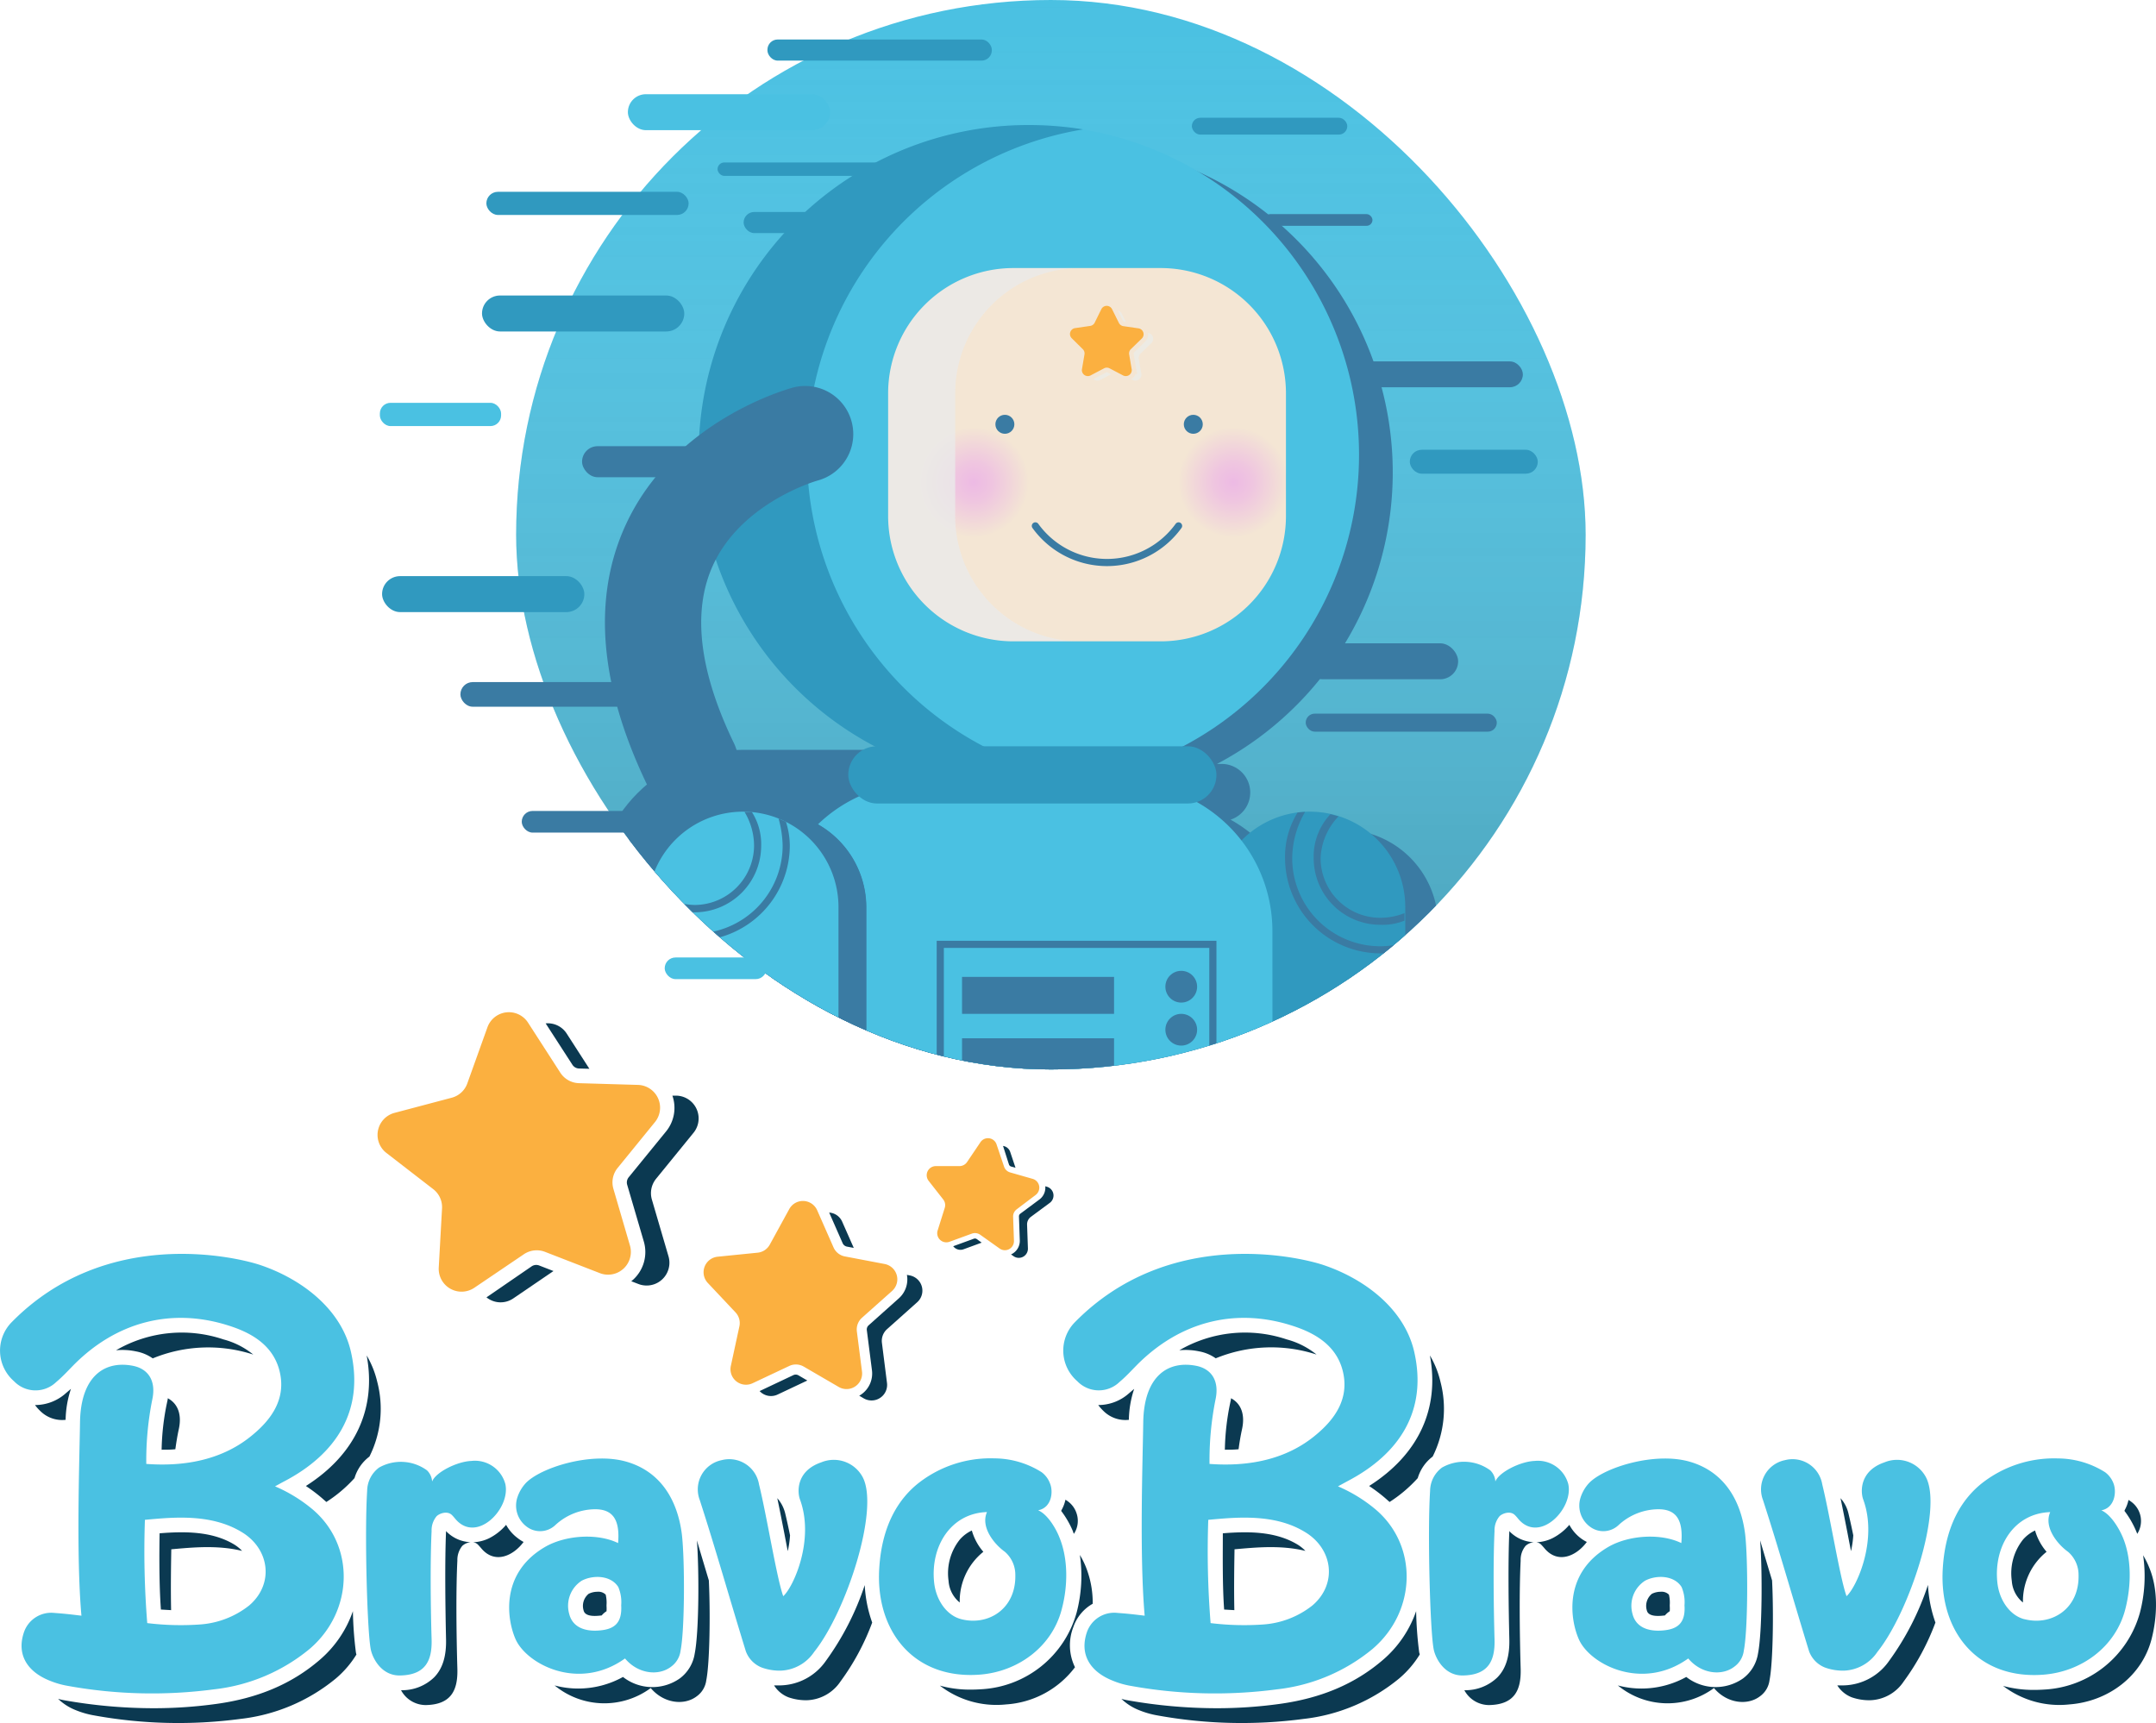 <svg xmlns="http://www.w3.org/2000/svg" xmlns:xlink="http://www.w3.org/1999/xlink" viewBox="0 0 361.37 288.81"><defs><style>.cls-1,.cls-14,.cls-17{fill:none}.cls-2{isolation:isolate}.cls-3{fill:#fbb040}.cls-4{fill:#0b3951}.cls-5{fill:#4ac1e2}.cls-6{opacity:.39;fill:url(#linear-gradient)}.cls-12,.cls-16,.cls-6{mix-blend-mode:multiply}.cls-7{clip-path:url(#clip-path)}.cls-8{fill:#3a7ba3}.cls-9{fill:#f4e6d4}.cls-10{fill:url(#radial-gradient)}.cls-11{fill:url(#radial-gradient-2)}.cls-12{opacity:.8}.cls-13{fill:#eaeaea}.cls-14{stroke:#3a7ba3;stroke-linecap:round;stroke-linejoin:round;stroke-width:1.2px}.cls-15{fill:#3099bf}.cls-16{fill:#edebe4}.cls-17{stroke:#f4e6d4;stroke-miterlimit:10;stroke-width:1.53px}</style><linearGradient id="linear-gradient" x1="176.14" x2="176.14" y2="243.46" gradientUnits="userSpaceOnUse"><stop offset="0" stop-color="#fff" stop-opacity="0"/><stop offset="1"/></linearGradient><clipPath id="clip-path" transform="translate(-9.46 -4.31)"><rect class="cls-1" x="95.97" y="4.31" width="179.26" height="179.26" rx="89.63"/></clipPath><radialGradient id="radial-gradient" cx="163.21" cy="80.83" r="9.26" gradientUnits="userSpaceOnUse"><stop offset="0" stop-color="#edbae4"/><stop offset=".34" stop-color="#efc5e0"/><stop offset=".94" stop-color="#f3e3d5"/><stop offset="1" stop-color="#f4e6d4"/></radialGradient><radialGradient id="radial-gradient-2" cx="206.73" cy="80.83" r="9.26" xlink:href="#radial-gradient"/></defs><title>logo</title><g class="cls-2"><g id="Layer_1" data-name="Layer 1"><path class="cls-3" d="M98 175.78l5.38 8.34a3.85 3.85 0 0 0 3.1 1.75l9.92.29a3.82 3.82 0 0 1 2.84 6.23l-6.26 7.69a3.83 3.83 0 0 0-.71 3.49l2.78 9.52a3.82 3.82 0 0 1-5 4.64l-9.25-3.59a3.84 3.84 0 0 0-3.54.41L89 220.14a3.83 3.83 0 0 1-6-3.37l.55-9.91a3.81 3.81 0 0 0-1.48-3.23l-7.85-6.07a3.82 3.82 0 0 1 1.36-6.71l9.59-2.54a3.8 3.8 0 0 0 2.62-2.41l3.35-9.34a3.82 3.82 0 0 1 6.86-.78z" transform="translate(-9.46 -4.31)"/><path class="cls-4" d="M125.7 194.19a3.82 3.82 0 0 0-2.85-6.23h-.69a6.24 6.24 0 0 1-1.06 6l-6.27 7.69a1.38 1.38 0 0 0-.25 1.24l2.79 9.52a6.27 6.27 0 0 1-1.78 6.39l-.32.27 1.19.46a3.82 3.82 0 0 0 5.05-4.63l-2.79-9.53a3.83 3.83 0 0 1 .71-3.48zm-19.2-10.78l1.75.05-3.79-5.88a3.76 3.76 0 0 0-3.54-1.73l4.48 6.93a1.36 1.36 0 0 0 1.1.63zm-7.94 33.17L91 221.77a3.77 3.77 0 0 0 4.52.16l6.71-4.57-2.37-.92a1.37 1.37 0 0 0-1.3.14z" transform="translate(-9.46 -4.31)"/><path class="cls-3" d="M146.44 207.2l2.73 6.2a2.61 2.61 0 0 0 1.9 1.51l6.67 1.27a2.61 2.61 0 0 1 1.25 4.51l-5.06 4.51a2.63 2.63 0 0 0-.85 2.28l.86 6.72a2.61 2.61 0 0 1-3.9 2.59l-5.86-3.41a2.61 2.61 0 0 0-2.43-.11l-6.13 2.89a2.6 2.6 0 0 1-3.66-2.91l1.43-6.62a2.61 2.61 0 0 0-.65-2.34l-4.65-4.94a2.62 2.62 0 0 1 1.64-4.39l6.75-.68a2.62 2.62 0 0 0 2-1.34l3.26-5.95a2.61 2.61 0 0 1 4.7.21z" transform="translate(-9.46 -4.31)"/><path class="cls-4" d="M142.47 234.79l-5.69 2.69a2.6 2.6 0 0 0 3 .59l5-2.36-1.51-.88a.93.93 0 0 0-.8-.04zm19.46-16.7l-.46-.09a4.25 4.25 0 0 1-1.36 3.94l-5.06 4.52a.93.93 0 0 0-.3.81l.86 6.72a4.28 4.28 0 0 1-1.89 4.12 1.57 1.57 0 0 1-.25.14l.76.45a2.61 2.61 0 0 0 3.9-2.59l-.85-6.72a2.63 2.63 0 0 1 .85-2.28l5.05-4.51a2.6 2.6 0 0 0-1.25-4.51zm-10.54-4.83l1.17.22-1.93-4.37a2.56 2.56 0 0 0-2.19-1.55l2.27 5.16a1 1 0 0 0 .68.54zm33.54-10.03l-.27-.08a2.47 2.47 0 0 1-1 2.23l-3.19 2.37a.55.55 0 0 0-.22.45l.14 4a2.49 2.49 0 0 1-1.32 2.3l-.15.07.42.3a1.53 1.53 0 0 0 2.41-1.3l-.14-4a1.56 1.56 0 0 1 .62-1.28l3.19-2.36a1.53 1.53 0 0 0-.49-2.7zm-5.93-3.37l.67.19-.89-2.66a1.5 1.5 0 0 0-1.2-1l1 3.13a.56.56 0 0 0 .42.34zm-6.31 12.08l-3.46 1.26a1.52 1.52 0 0 0 1.74.51l3.03-1.11-.83-.6a.53.53 0 0 0-.48-.06z" transform="translate(-9.46 -4.31)"/><path class="cls-3" d="M176.47 196.06l1.27 3.76a1.51 1.51 0 0 0 1 1l3.81 1.09a1.53 1.53 0 0 1 .49 2.7l-3.15 2.39a1.49 1.49 0 0 0-.62 1.28l.14 4a1.52 1.52 0 0 1-2.41 1.3l-3.24-2.3a1.54 1.54 0 0 0-1.41-.19l-3.73 1.36a1.53 1.53 0 0 1-2-1.89l1.19-3.79a1.53 1.53 0 0 0-.25-1.4l-2.45-3.13a1.53 1.53 0 0 1 1.19-2.47h4a1.54 1.54 0 0 0 1.25-.68l2.22-3.29a1.52 1.52 0 0 1 2.7.26z" transform="translate(-9.46 -4.31)"/><path class="cls-1" d="M216.38 264c0 2.5-.11 6.35 0 10.2a33.41 33.41 0 0 0 4.59-.07 12.43 12.43 0 0 0 6.88-2.61 4.91 4.91 0 0 0 1.89-4.19 5.1 5.1 0 0 0-1.45-3.06c-4.17-1.01-8.52-.56-11.91-.27zm72.14 11.09c.54-.07.76-.2.81-.71a3.63 3.63 0 0 0-.81.71zm-178.21 0c.54-.07.76-.2.81-.71a3.42 3.42 0 0 0-.81.71zm107.33-31.23c-.26 1.19-.44 2.31-.58 3.37a19.44 19.44 0 0 0 11.43-4.32c4.23-3.56 4.13-6.38 3.68-8.18a6.48 6.48 0 0 0-2-3.37 24.47 24.47 0 0 0-16.86.63 5.87 5.87 0 0 1 1.56 1.62 7.08 7.08 0 0 1 1 5.07c1.57.87 2.32 2.67 1.77 5.18zM242.37 256a17.38 17.38 0 0 1 4.17 6.1c0-3.13.05-6 .18-8.08a8.63 8.63 0 0 1 .37-2 23.28 23.28 0 0 1-4.72 3.98zm-72.01 16.92a2.42 2.42 0 0 0 .81.39 4.57 4.57 0 0 0 6-4.95 2.72 2.72 0 0 0-.73-1.94 11.69 11.69 0 0 1-2.11-2 10.62 10.62 0 0 0-3.97 8.5zM38.17 264c0 2.5-.11 6.35 0 10.2a33.41 33.41 0 0 0 4.59-.07 12.46 12.46 0 0 0 6.88-2.61 4.91 4.91 0 0 0 1.89-4.19 5.06 5.06 0 0 0-1.53-3.05c-4.09-1.02-8.45-.57-11.83-.28zm1.26-20.14c-.26 1.19-.44 2.31-.58 3.37a19.44 19.44 0 0 0 11.43-4.32c4.23-3.56 4.12-6.38 3.68-8.18a6.43 6.43 0 0 0-2.05-3.37 24.44 24.44 0 0 0-16.85.63 5.87 5.87 0 0 1 1.56 1.62 7.13 7.13 0 0 1 1 5.07c1.6.87 2.38 2.67 1.81 5.18zM64.16 256a17.23 17.23 0 0 1 4.16 6.1c0-3.13.05-6 .19-8.08a8.63 8.63 0 0 1 .37-2 23.28 23.28 0 0 1-4.72 3.98zm284.41 16.92a2.47 2.47 0 0 0 .82.39 4.58 4.58 0 0 0 5.95-4.95 2.81 2.81 0 0 0-.73-1.94 11.42 11.42 0 0 1-2.12-2 10.62 10.62 0 0 0-3.92 8.5z" transform="translate(-9.46 -4.31)"/><path class="cls-4" d="M110.31 275.09a3.42 3.42 0 0 1 .81-.71 6.21 6.21 0 0 0 0-.87v-.16a5.72 5.72 0 0 0-.14-1.75 1.72 1.72 0 0 0-1.38-.48 3.27 3.27 0 0 0-1.47.34 2.61 2.61 0 0 0-.86 2.76c.07.28.28 1.12 2.52.92zm15.59 6.4a6.4 6.4 0 0 1-2.49 4.15 8 8 0 0 1-9.53-.24 15.49 15.49 0 0 1-7.46 1.94 15.33 15.33 0 0 1-4-.52 13.1 13.1 0 0 0 16.11.44c2.16 2.57 5.62 3 7.74 1.36a3.91 3.91 0 0 0 1.57-2.66c.59-2.93.69-11.46.43-16.74-.68-2.27-1.35-4.5-2-6.71.38 4.99.36 15.35-.37 18.98zm21.96 1.25a9.53 9.53 0 0 1-7.53 4.07h-1.13a4.94 4.94 0 0 0 2.42 2 8.91 8.91 0 0 0 3.11.49 7.06 7.06 0 0 0 5.6-3.14 40.26 40.26 0 0 0 5.32-9.88 21.83 21.83 0 0 1-1.25-6.28 46.46 46.46 0 0 1-6.54 12.74zm-6.36-18.43a17.08 17.08 0 0 0 .38-2.65c-.27-1.32-.54-2.55-.79-3.59a6 6 0 0 0-1.35-2.64c.39 1.82.78 3.85 1.17 5.83.19 1 .39 2.04.59 3.05zm-47.21-4.41a9.16 9.16 0 0 1-2.81 2.23 6.65 6.65 0 0 1-2.75.69 1.34 1.34 0 0 1 .83.39c.2.2.38.41.56.62 2.22 2.68 5.32 1.34 7.1-1.06a6.48 6.48 0 0 1-1-.65 6.86 6.86 0 0 1-1.93-2.22zm-10.07 1.15c-.21 4.94-.12 12.51 0 17.95.08 2.88-.56 5-2 6.47a7.72 7.72 0 0 1-5.54 2.15 4.7 4.7 0 0 0 4.13 2.49c4.29-.07 5.41-2.5 5.31-6.09-.18-6.15-.24-13.4 0-18.13a3.73 3.73 0 0 1 .83-2.47 2.5 2.5 0 0 1 1.39-.61 6 6 0 0 1-4.14-1.88.57.57 0 0 1 .02.12zm103.1-3.49a15.44 15.44 0 0 1 2 3.48c0 .12.1.25.14.37a3.94 3.94 0 0 0 .43-3.48 4 4 0 0 0-1.39-1.93 4.58 4.58 0 0 0-.46-.31 6 6 0 0 1-.62 1.67 1.4 1.4 0 0 1-.1.2zm-13.04 6.86a9.36 9.36 0 0 1-1.93-3.57 6.18 6.18 0 0 0-2 1.5 9.07 9.07 0 0 0-1.9 6.94 5.11 5.11 0 0 0 1.87 3.63 10.62 10.62 0 0 1 3.96-8.5zm15.08 12.63a7.12 7.12 0 0 1 3.25-3.92 16.2 16.2 0 0 0-1.15-6.18 14.09 14.09 0 0 0-1-2 24.31 24.31 0 0 1-.55 9.68 17.58 17.58 0 0 1-16 12.83q-.89.06-1.74.06a18.9 18.9 0 0 1-5.18-.67 15.5 15.5 0 0 0 11.12 3.15 15.71 15.71 0 0 0 11.53-6.23 8.39 8.39 0 0 1-.28-6.72zM60.73 253.39a27.11 27.11 0 0 1 2.66 2l.77.68a23.28 23.28 0 0 0 4.72-4 7 7 0 0 1 2.5-3.61 17.86 17.86 0 0 0 1.31-12.53 15.8 15.8 0 0 0-1.77-4.42c1.66 8.94-1.92 16.63-10.19 21.88zM38.17 264c3.38-.3 7.74-.75 11.87.27a6.5 6.5 0 0 0-1.4-1.12c-3.76-2.23-8.39-2.15-12.43-1.83-.06 3.59-.08 8.67.22 12.78l1.71.1c-.08-3.84-.01-7.69.03-10.2zm-17.65-26.18a7.72 7.72 0 0 1-5.19 2 7.28 7.28 0 0 0 .88 1 5.2 5.2 0 0 0 4.25 1.48 17.21 17.21 0 0 1 .89-5.19zm31.39-6.46a13.27 13.27 0 0 0-5-2.54 21.91 21.91 0 0 0-18 1.82 11 11 0 0 1 3.35.19 7.09 7.09 0 0 1 2.8 1.17 24.44 24.44 0 0 1 16.85-.64zm-12.48 12.5c.55-2.51-.21-4.31-1.85-5.18 0 .25-.08.49-.13.76a41.42 41.42 0 0 0-.9 7.87c.79 0 1.55 0 2.3-.08.15-1.06.32-2.18.58-3.37zm29.18 30.51a18.83 18.83 0 0 1-5.6 8.2c-4.66 4-10.32 6.39-17.3 7.35a76.76 76.76 0 0 1-10.56.72 86.17 86.17 0 0 1-14.95-1.34c-.34-.06-.69-.14-1-.23a9 9 0 0 0 3 1.91 14.69 14.69 0 0 0 2.84.83 78.94 78.94 0 0 0 24.73.62 30.5 30.5 0 0 0 16-6.79 16.71 16.71 0 0 0 3.43-4 2.74 2.74 0 0 1-.09-.39 62.84 62.84 0 0 1-.5-6.88zm235.51 7.12a6.46 6.46 0 0 1-2.5 4.15 8 8 0 0 1-9.52-.24 15.55 15.55 0 0 1-7.47 1.94 15.39 15.39 0 0 1-4-.52 13.1 13.1 0 0 0 16.11.44c2.16 2.57 5.62 3 7.74 1.36a3.91 3.91 0 0 0 1.57-2.66c.59-2.93.7-11.46.43-16.74-.68-2.27-1.35-4.5-2-6.71.38 4.99.36 15.35-.36 18.98zm-15.6-6.4a3.63 3.63 0 0 1 .81-.71 6.21 6.21 0 0 0 0-.87v-.16a5.72 5.72 0 0 0-.14-1.75 1.72 1.72 0 0 0-1.38-.48 3.27 3.27 0 0 0-1.47.34 2.62 2.62 0 0 0-.86 2.76c.07.28.28 1.12 2.52.92zm37.55 7.65a9.53 9.53 0 0 1-7.53 4.07h-1.13a5 5 0 0 0 2.42 2 8.91 8.91 0 0 0 3.11.49 7 7 0 0 0 5.6-3.14 40.26 40.26 0 0 0 5.32-9.88 21.83 21.83 0 0 1-1.25-6.31 46.19 46.19 0 0 1-6.54 12.77zm-6.36-18.43a17.08 17.08 0 0 0 .38-2.65c-.27-1.32-.54-2.55-.79-3.59a5.83 5.83 0 0 0-1.35-2.64c.39 1.82.78 3.85 1.17 5.83.19 1 .39 2.04.59 3.05zm-47.21-4.41a9.16 9.16 0 0 1-2.81 2.23 6.64 6.64 0 0 1-2.74.69 1.34 1.34 0 0 1 .82.39c.2.2.38.41.56.62 2.22 2.68 5.33 1.34 7.1-1.06a6.48 6.48 0 0 1-1.05-.65 6.86 6.86 0 0 1-1.88-2.22zm-10.06 1.15c-.22 4.94-.13 12.51 0 17.95.08 2.88-.56 5-2 6.47a7.72 7.72 0 0 1-5.54 2.15 4.71 4.71 0 0 0 4.13 2.49c4.29-.07 5.41-2.5 5.31-6.09-.18-6.15-.24-13.4 0-18.13a3.63 3.63 0 0 1 .83-2.47 2.46 2.46 0 0 1 1.38-.61 6 6 0 0 1-4.14-1.88zM369.67 267a14.09 14.09 0 0 0-1-2 24.13 24.13 0 0 1-.55 9.68 17.58 17.58 0 0 1-16 12.83q-.89.06-1.74.06a19.35 19.35 0 0 1-5.18-.67 15.5 15.5 0 0 0 11.12 3.1c6.41-.48 12.16-4.65 13.78-11 .96-3.76 1.12-8.34-.43-12zm-17.18-2.58a9.5 9.5 0 0 1-1.93-3.57 6.18 6.18 0 0 0-2 1.5 9.07 9.07 0 0 0-1.9 6.94 5.11 5.11 0 0 0 1.87 3.63 10.62 10.62 0 0 1 3.96-8.5zm13.05-6.86a15.7 15.7 0 0 1 2 3.48l.15.37a4 4 0 0 0-1-5.37 4.79 4.79 0 0 0-.47-.31 6 6 0 0 1-.62 1.67zm-126.6-4.17a27.11 27.11 0 0 1 2.66 2l.77.68a23.28 23.28 0 0 0 4.72-4 7 7 0 0 1 2.5-3.61 17.86 17.86 0 0 0 1.31-12.53 15.5 15.5 0 0 0-1.77-4.42c1.66 8.94-1.92 16.63-10.19 21.88zm-40.21-15.57a7.72 7.72 0 0 1-5.19 2 7.28 7.28 0 0 0 .88 1 5.21 5.21 0 0 0 4.25 1.48 17.21 17.21 0 0 1 .89-5.19zM216.38 264c3.39-.3 7.74-.75 11.88.27a6.56 6.56 0 0 0-1.41-1.12c-3.76-2.23-8.39-2.15-12.43-1.83 0 3.59-.08 8.67.22 12.78l1.71.1c-.08-3.84-.01-7.69.03-10.2zm30.44 10.37a18.83 18.83 0 0 1-5.6 8.2c-4.66 4-10.32 6.39-17.3 7.35a76.76 76.76 0 0 1-10.56.72 86 86 0 0 1-14.94-1.34c-.35-.06-.7-.14-1-.23a9 9 0 0 0 3 1.91 14.69 14.69 0 0 0 2.84.83 78.94 78.94 0 0 0 24.73.62 30.5 30.5 0 0 0 16-6.79 16.71 16.71 0 0 0 3.43-4c0-.13-.07-.26-.09-.39a62.84 62.84 0 0 1-.51-6.88zm-29.18-30.51c.55-2.51-.2-4.31-1.85-5.18 0 .25-.08.49-.13.76a41.42 41.42 0 0 0-.9 7.87c.79 0 1.55 0 2.3-.08.14-1.06.32-2.18.58-3.37zm12.49-12.5a13.4 13.4 0 0 0-5-2.54 21.91 21.91 0 0 0-18 1.82 11 11 0 0 1 3.35.19 7 7 0 0 1 2.75 1.16 24.47 24.47 0 0 1 16.9-.63z" transform="translate(-9.46 -4.31)"/><path class="cls-5" d="M114.4 249.3c-5.85-1.66-14.32 1-16.81 3.6a6.5 6.5 0 0 0-1.39 2.34 4.39 4.39 0 0 0 1.48 4.92 3.71 3.71 0 0 0 4.82-.18 9.92 9.92 0 0 1 6.56-2.69c3.22-.07 4.32 1.87 4 5.67-3.45-1.69-8.86-1.35-12.32.69-7.69 4.54-6.22 12.51-4.8 15.56 2 4.16 10.6 8.58 18.28 3.09 2.15 2.58 5.62 3 7.73 1.37a3.92 3.92 0 0 0 1.58-2.67c.71-3.53.72-15.21.22-19.5-.75-5.9-3.66-10.59-9.35-12.2zm-4.4 28.3c-2.62.24-4.61-.61-5.14-2.79a5 5 0 0 1 2.11-5.55c1.91-1 4.88-.91 6.12 1.06a6.48 6.48 0 0 1 .49 3.06c.17 2.99-1.15 4.01-3.58 4.22zm37.1-28.17c-4.23 1.45-4 5-3.56 6.2 2.5 6.79-1.1 14.72-2.8 16.23-1.09-3-2.72-13.29-4.06-18.74a5.06 5.06 0 0 0-6.27-4.06 5 5 0 0 0-3.66 6.69c2.65 8.18 4.89 16.15 7.72 25.34a4.66 4.66 0 0 0 2.75 2.76 8.91 8.91 0 0 0 3.11.49 7.07 7.07 0 0 0 5.6-3.15c5.37-6.7 11-23.94 8.11-29.31a5.49 5.49 0 0 0-6.94-2.45zm-58.64-.24c-2.43.1-6 1.92-6.57 3.45a2.86 2.86 0 0 0-.86-1.87 7.43 7.43 0 0 0-8.03-.47 4.93 4.93 0 0 0-2 3.9c-.45 6.95 0 23.56.6 26.55.28 1.46 1.76 4.45 4.9 4.4 4.28-.07 5.41-2.49 5.3-6.08-.18-6.16-.23-13.4 0-18.13a3.68 3.68 0 0 1 .83-2.47c.42-.44 1.77-1 2.58-.21.19.19.37.4.55.62 3.54 4.27 9.32-1.67 8.4-5.82a5.28 5.28 0 0 0-5.7-3.87zm95 8.27c2.25-.42 2.58-3.06 2-4.48a4.16 4.16 0 0 0-1.41-1.9 14.93 14.93 0 0 0-7.94-2.32 19.57 19.57 0 0 0-12.92 4.32c-2.8 2.31-5.9 6.45-6.36 14.15-.64 10.54 5.85 18.61 16.83 17.78 6.4-.48 12.15-4.65 13.77-11 1-3.75 1.12-8.33-.42-12.05-.56-1.43-1.95-3.82-3.55-4.5zm-12.9 18.25c-2.47-.64-4.23-3.25-4.53-6.16-.64-6.07 2.81-11.6 8.86-11.79-1.1 2.48 1.14 5.33 3 6.66a5.1 5.1 0 0 1 1.75 3.86c.14 5.72-4.54 8.6-9.08 7.43zM68.28 230.9c-1.62-7.15-8.24-12.2-15.18-14.54-4.29-1.44-25.94-6.43-41.68 9.57a6.79 6.79 0 0 0 .38 9.89 5 5 0 0 0 7.1.13c1-.84 1.86-1.77 2.75-2.68 7.28-7.44 16.56-9.78 26-6.81 3.6 1.12 7.55 3.12 8.67 7.68s-1.28 8-4.49 10.66c-5 4.21-11.39 5.37-17.85 4.89a51.89 51.89 0 0 1 1-10.78c.68-3.12-.65-5.14-3.21-5.66-4.72-.94-8.79 1.67-8.9 9.5-.09 6.38-.66 22.27.24 32.38-2.07-.25-2.76-.33-4.62-.47a4.83 4.83 0 0 0-5 3.2c-1.29 3.74.5 6.64 4.3 8.16a14.33 14.33 0 0 0 2.85.84 79.23 79.23 0 0 0 24.73.61 30.37 30.37 0 0 0 16-6.78c7.4-6.33 7.66-17.39.4-23.45a25.13 25.13 0 0 0-6.21-3.79c.52-.28 1.06-.59 1.62-.88 8.67-4.57 13.34-11.82 11.1-21.67zm-17.06 42.52A14.94 14.94 0 0 1 43 276.6a45.91 45.91 0 0 1-8.86-.23 150.65 150.65 0 0 1-.39-17.31c4.58-.41 10.95-1.1 16.13 2 4.79 2.8 5.58 8.74 1.34 12.36zm241.39-24.12c-5.85-1.66-14.32 1-16.81 3.6a6.5 6.5 0 0 0-1.39 2.34 4.39 4.39 0 0 0 1.48 4.92 3.71 3.71 0 0 0 4.82-.18 9.92 9.92 0 0 1 6.56-2.69c3.23-.07 4.32 1.87 4 5.67-3.45-1.69-8.86-1.35-12.32.69-7.69 4.54-6.22 12.51-4.8 15.56 1.95 4.16 10.6 8.58 18.28 3.09 2.15 2.58 5.62 3 7.73 1.37a3.89 3.89 0 0 0 1.58-2.67c.71-3.53.72-15.21.23-19.5-.73-5.9-3.67-10.59-9.36-12.2zm-4.39 28.3c-2.62.24-4.61-.61-5.14-2.79a5 5 0 0 1 2.12-5.55c1.9-1 4.87-.91 6.11 1.06a6.48 6.48 0 0 1 .49 3.06c.2 2.99-1.16 4.01-3.58 4.22zm37.09-28.17c-4.22 1.45-4 5-3.56 6.2 2.5 6.79-1.1 14.72-2.79 16.23-1.1-3-2.73-13.29-4.07-18.74a5.05 5.05 0 0 0-6.26-4.06 5 5 0 0 0-3.67 6.69c2.65 8.18 4.9 16.15 7.72 25.34a4.66 4.66 0 0 0 2.75 2.76 8.91 8.91 0 0 0 3.11.49 7.07 7.07 0 0 0 5.6-3.15c5.37-6.7 11-23.94 8.11-29.31a5.49 5.49 0 0 0-6.94-2.45zm-58.64-.24c-2.43.1-6 1.92-6.57 3.45a2.85 2.85 0 0 0-.85-1.87 7.45 7.45 0 0 0-8.09-.47 4.93 4.93 0 0 0-2 3.9c-.45 6.95 0 23.56.6 26.55.28 1.46 1.76 4.45 4.9 4.4 4.29-.07 5.41-2.49 5.3-6.08-.17-6.16-.23-13.4 0-18.13a3.68 3.68 0 0 1 .83-2.47c.42-.44 1.77-1 2.58-.21a6.57 6.57 0 0 1 .55.62c3.54 4.27 9.32-1.67 8.4-5.82a5.28 5.28 0 0 0-5.65-3.87zm98.6 12.81c-.61-1.46-2-3.85-3.6-4.53 2.25-.42 2.58-3.06 2.05-4.48a4.16 4.16 0 0 0-1.41-1.9 14.93 14.93 0 0 0-7.94-2.32 19.57 19.57 0 0 0-12.92 4.32c-2.8 2.31-5.9 6.45-6.36 14.15-.64 10.54 5.85 18.61 16.83 17.78 6.41-.48 12.15-4.65 13.77-11 .96-3.73 1.13-8.31-.42-12.02zm-16.5 13.72c-2.47-.64-4.23-3.25-4.53-6.16-.64-6.07 2.81-11.6 8.86-11.79-1.1 2.48 1.14 5.33 3 6.66a5.1 5.1 0 0 1 1.75 3.86c.15 5.71-4.54 8.59-9.08 7.42zM246.5 230.9c-1.63-7.15-8.25-12.2-15.19-14.54-4.29-1.44-25.94-6.43-41.68 9.57a6.78 6.78 0 0 0 .39 9.89 5 5 0 0 0 7.09.13c1-.84 1.86-1.77 2.75-2.68 7.28-7.44 16.57-9.78 26-6.81 3.6 1.12 7.55 3.12 8.67 7.68s-1.28 8-4.48 10.66c-5 4.21-11.39 5.37-17.86 4.89a51.89 51.89 0 0 1 1-10.78c.68-3.12-.65-5.14-3.21-5.66-4.72-.94-8.79 1.67-8.9 9.5-.09 6.38-.65 22.27.24 32.38-2.07-.25-2.76-.33-4.61-.47a4.84 4.84 0 0 0-5.06 3.2c-1.29 3.74.5 6.64 4.31 8.16a14 14 0 0 0 2.84.84 79.24 79.24 0 0 0 24.73.61 30.37 30.37 0 0 0 16-6.78c7.4-6.33 7.66-17.39.4-23.45a25.13 25.13 0 0 0-6.21-3.79l1.62-.88c8.72-4.57 13.4-11.82 11.16-21.67zm-17.07 42.52a14.94 14.94 0 0 1-8.2 3.18 45.93 45.93 0 0 1-8.86-.23 150.65 150.65 0 0 1-.39-17.31c4.58-.41 11-1.1 16.13 2 4.77 2.8 5.57 8.74 1.32 12.36z" transform="translate(-9.46 -4.31)"/><rect class="cls-5" x="86.51" width="179.26" height="179.26" rx="89.63"/><rect class="cls-6" x="86.51" width="179.26" height="179.26" rx="89.63"/><g class="cls-7"><path class="cls-8" d="M239.41 144.14c-.39-.12-.79-.23-1.19-.33h-.11a15.85 15.85 0 0 0-3.53-.4h-1.08l-.89.06a16 16 0 0 0-9.41 4.68 24.11 24.11 0 0 0-2.06-2.34 24.75 24.75 0 0 0-5.42-4.11 4.79 4.79 0 0 0-1.5-9.34h-.78a55.25 55.25 0 0 0-22.28-104H191l-.9-.05h-2.44a55.34 55.34 0 0 0-29.38 8.46c-7.72 4.85-18 13.3-18.59 23.15-.61 10.78 4.18 21.13 9.72 30.4s12 18.16 15.4 28.42a80.22 80.22 0 0 1 2.88 13.26c1.05 7.06 1.13 15.54-4.57 19.84-3.67 2.77-8.86 3-12.43 5.87-2.37 1.93-3.72 4.84-4.65 7.75a38.82 38.82 0 0 0 2.68 29.63 21.81 21.81 0 0 0 4.7 6.27c2.76 2.44 6.29 3.8 9.79 4.93a109.84 109.84 0 0 0 58.54 2.4c5.93-1.4 11.91-3.38 16.55-7.32 3.36-2.87 5.88-6.65 9.37-9.35 6.15-4.77 2.83-10 2.83-17.07v-15.6a16 16 0 0 0-11.09-15.21z" transform="translate(-9.46 -4.31)"/><rect class="cls-9" x="143.94" y="30.34" width="73.49" height="91.86" rx="24.7"/><circle class="cls-10" cx="163.21" cy="80.83" r="9.26"/><circle class="cls-11" cx="206.73" cy="80.83" r="9.26"/><g class="cls-12"><path class="cls-13" d="M169.56 90.91V70.14a21 21 0 0 1 20.89-20.9h-11.23a21 21 0 0 0-20.9 20.9v20.77a21 21 0 0 0 20.9 20.9h11.23a21 21 0 0 1-20.89-20.9z" transform="translate(-9.46 -4.31)"/></g><circle class="cls-8" cx="200.01" cy="71.12" r="1.59"/><circle class="cls-8" cx="168.43" cy="71.12" r="1.59"/><path class="cls-14" d="M183 92.46a14.8 14.8 0 0 0 24 0" transform="translate(-9.46 -4.31)"/><path class="cls-5" d="M182 25.28a55.25 55.25 0 1 0 55.25 55.25A55.25 55.25 0 0 0 182 25.28zm22.12 86.53h-24.9a21 21 0 0 1-20.9-20.9V70.14a21 21 0 0 1 20.9-20.9h24.9A21 21 0 0 1 225 70.14v20.77a21 21 0 0 1-20.88 20.9z" transform="translate(-9.46 -4.31)"/><path class="cls-15" d="M144.72 80.53A55.27 55.27 0 0 1 191 26a56.7 56.7 0 0 0-9-.73A55.25 55.25 0 1 0 191 135a55.26 55.26 0 0 1-46.28-54.47zM213 232.26v-75.9a16 16 0 0 1 16-16 16 16 0 0 1 16 16v75.9z" transform="translate(-9.46 -4.31)"/><path class="cls-8" d="M240.79 164.11a16 16 0 0 1-15.94-15.94 14 14 0 0 1 2.11-7.68l1.25-.09a15.6 15.6 0 0 0-2.16 7.77 14.76 14.76 0 0 0 14.74 14.75 14.57 14.57 0 0 0 4.07-.59v1.24a14.08 14.08 0 0 1-4.07.54z" transform="translate(-9.46 -4.31)"/><path class="cls-8" d="M240.79 159.32a11.16 11.16 0 0 1-11.14-11.15 10.31 10.31 0 0 1 2.81-7.39l1.35.37a10.67 10.67 0 0 0-3 7 10 10 0 0 0 9.95 10 11.08 11.08 0 0 0 4.11-.78v1.25a9.74 9.74 0 0 1-4.08.7z" transform="translate(-9.46 -4.31)"/><rect class="cls-8" x="99.64" y="125.69" width="74.29" height="86.87" rx="24.7"/><rect class="cls-8" x="100.97" y="132.86" width="62.04" height="72.55" rx="20.63"/><path class="cls-5" d="M222.73 160.29a24.77 24.77 0 0 0-24.7-24.7h-34.47a24.59 24.59 0 0 0-17 6.89 16 16 0 0 1 8.11 13.88v67.17h68.1z" transform="translate(-9.46 -4.31)"/><path class="cls-8" d="M146.52 142.48a24.62 24.62 0 0 0-7.66 17.81v63.24h15.77v-67.17a16 16 0 0 0-8.11-13.88z" transform="translate(-9.46 -4.31)"/><path class="cls-5" d="M118 237.05v-80.69a16 16 0 0 1 16-16 16 16 0 0 1 16 16v80.69z" transform="translate(-9.46 -4.31)"/><rect class="cls-15" x="142.18" y="125.09" width="61.71" height="9.59" rx="4.79"/><path class="cls-8" d="M125.9 162a14.73 14.73 0 0 1-7.87-2.09v-1.27a16 16 0 0 0 7.87 2.16 14.76 14.76 0 0 0 14.74-14.74 18.29 18.29 0 0 0-.68-4.55l1.23.54a13.24 13.24 0 0 1 .65 4A16 16 0 0 1 125.9 162z" transform="translate(-9.46 -4.31)"/><path class="cls-8" d="M125.9 157.23a10.16 10.16 0 0 1-7.7-3.19l.24-1.26a10.79 10.79 0 0 0 7.46 3.22 10 10 0 0 0 9.95-9.94 11.07 11.07 0 0 0-1.6-5.66h1.22a10 10 0 0 1 1.57 5.7 11.16 11.16 0 0 1-11.14 11.13zm-.7-16.79a8.07 8.07 0 0 1-7.27-4.56c-8-16.65-9.24-31.32-3.59-43.6 8.07-17.54 27.18-22.76 28-23a8.06 8.06 0 0 1 4.15 15.58c-.31.09-12.77 3.71-17.55 14.25-3.48 7.68-2.3 17.69 3.52 29.74a8.07 8.07 0 0 1-7.25 11.57zm88.15 56.68h-46.89V162h46.89zm-45.69-1.2h44.49V163.2h-44.49z" transform="translate(-9.46 -4.31)"/><circle class="cls-8" cx="197.99" cy="165.39" r="2.66"/><circle class="cls-8" cx="197.99" cy="172.6" r="2.66"/><circle class="cls-8" cx="197.99" cy="179.8" r="2.66"/><path class="cls-8" d="M161.25 163.74h25.48v6.2h-25.48zm0 10.3h25.48v6.2h-25.48z"/></g><rect class="cls-8" x="97.56" y="74.79" width="32.03" height="5.2" rx="2.6"/><rect class="cls-5" x="63.67" y="67.52" width="20.32" height="3.9" rx="1.79"/><rect class="cls-15" x="236.3" y="75.39" width="21.45" height="4.01" rx="2"/><rect class="cls-8" x="226.75" y="60.58" width="28.5" height="4.33" rx="2.17"/><rect class="cls-8" x="77.17" y="114.33" width="33.9" height="4.13" rx="2.06"/><rect class="cls-8" x="218.85" y="119.62" width="32.03" height="3.02" rx="1.51"/><rect class="cls-15" x="128.63" y="6.62" width="37.61" height="3.54" rx="1.72"/><rect class="cls-15" x="124.64" y="35.53" width="22.56" height="3.54" rx="1.77"/><rect class="cls-15" x="64.04" y="96.57" width="33.9" height="6.03" rx="3.02"/><rect class="cls-8" x="87.45" y="135.93" width="20.88" height="3.63" rx="1.82"/><rect class="cls-5" x="111.41" y="160.49" width="17.07" height="3.63" rx="1.82"/><rect class="cls-5" x="105.24" y="15.79" width="33.9" height="6.03" rx="3.02"/><rect class="cls-8" x="218.69" y="107.83" width="25.71" height="6.03" rx="3.02"/><rect class="cls-15" x="80.79" y="49.53" width="33.9" height="6.03" rx="3.02"/><rect class="cls-15" x="199.77" y="19.74" width="26.05" height="2.82" rx="1.41"/><rect class="cls-8" x="211.92" y="35.89" width="18.12" height="1.96" rx=".98"/><rect class="cls-15" x="81.52" y="32.15" width="33.9" height="3.88" rx="1.94"/><rect class="cls-15" x="120.27" y="27.23" width="34.04" height="2.25" rx="1.13"/><path class="cls-16" d="M197.48 56.88l1.14 2.31a1 1 0 0 0 .74.55l2.55.37a1 1 0 0 1 .55 1.69l-1.84 1.79a1 1 0 0 0-.29.88l.44 2.54a1 1 0 0 1-1.44 1l-2.28-1.19a.94.94 0 0 0-.92 0l-2.28 1.19a1 1 0 0 1-1.44-1l.44-2.54a1 1 0 0 0-.29-.88l-1.84-1.79a1 1 0 0 1 .55-1.69l2.54-.37a1 1 0 0 0 .75-.55l1.14-2.31a1 1 0 0 1 1.78 0z" transform="translate(-9.46 -4.31)"/><path class="cls-17" d="M195.85 56.13l1.15 2.31a1 1 0 0 0 .75.54l2.55.37a1 1 0 0 1 .55 1.69l-1.85 1.8a1 1 0 0 0-.28.88l.43 2.53a1 1 0 0 1-1.43 1l-2.28-1.2a1 1 0 0 0-.93 0l-2.28 1.2a1 1 0 0 1-1.43-1l.43-2.53a1 1 0 0 0-.28-.88L189.09 61a1 1 0 0 1 .55-1.69l2.55-.37a1 1 0 0 0 .75-.54l1.14-2.31a1 1 0 0 1 1.77.04z" transform="translate(-9.46 -4.31)"/><path class="cls-3" d="M195.85 56.13l1.15 2.31a1 1 0 0 0 .75.54l2.55.37a1 1 0 0 1 .55 1.69l-1.85 1.8a1 1 0 0 0-.28.88l.43 2.53a1 1 0 0 1-1.43 1l-2.28-1.2a1 1 0 0 0-.93 0l-2.28 1.2a1 1 0 0 1-1.43-1l.43-2.53a1 1 0 0 0-.28-.88L189.09 61a1 1 0 0 1 .55-1.69l2.55-.37a1 1 0 0 0 .75-.54l1.14-2.31a1 1 0 0 1 1.77.04z" transform="translate(-9.46 -4.31)"/></g></g></svg>